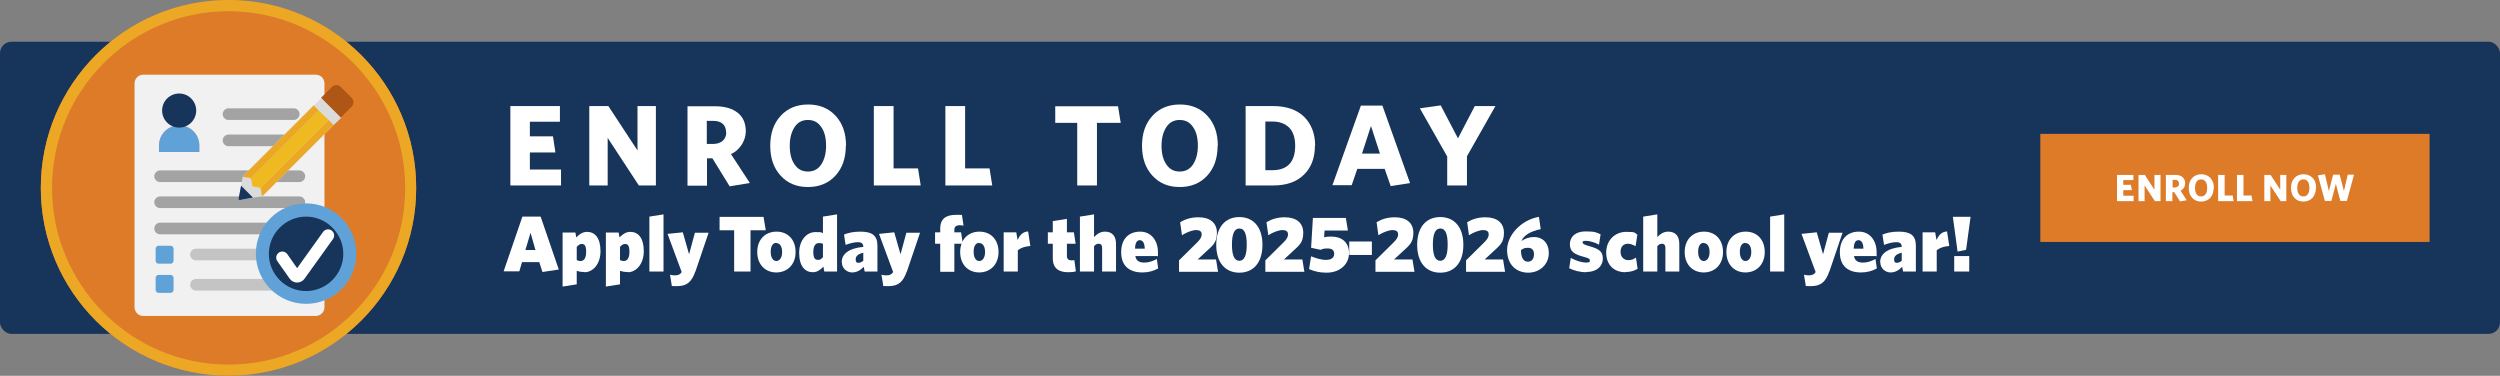 <?xml version="1.0" encoding="UTF-8"?>
<svg id="Layer_1" xmlns="http://www.w3.org/2000/svg" version="1.1" viewBox="0 0 1114.9 167.6">
  <rect x="0" y="0" width="1114.9" height="167.6" fill="#808080" stroke="none"/>
  <!-- Generator: Adobe Illustrator 29.2.1, SVG Export Plug-In . SVG Version: 2.1.0 Build 116)  -->
  <defs>
    <style>
      .st0 {
        fill: #dbdbdb;
      }

      .st1 {
        fill: #ad5615;
      }

      .st2 {
        fill: #60a2d7;
      }

      .st3 {
        isolation: isolate;
      }

      .st4 {
        fill: #c4c4c4;
      }

      .st5 {
        fill: #f9a7a7;
      }

      .st6 {
        fill: #fff;
      }

      .st7 {
        fill: #f1f1f2;
      }

      .st8 {
        fill: #17345b;
      }

      .st9 {
        fill: #efb920;
      }

      .st10 {
        fill: #a3a3a3;
      }

      .st11 {
        fill: #eca825;
      }

      .st12 {
        fill: #dd7b29;
      }
    </style>
  </defs>
  <rect class="st8" y="18.6" width="1114.9" height="130.3" rx="5.1" ry="5.1"/>
  <g>
    <g class="st3">
      <g class="st3">
        <path class="st6" d="M250.1,82.7h-22.5v-35.4h22.1v7h-13.4v6.5h10.3l1.1,7.2h-11.4v7.6h13.9v7Z"/>
      </g>
      <g class="st3">
        <path class="st6" d="M292.5,82.7h-7.6l-13.9-21.2v21.2h-8.2v-35.4h8.5l13,19.8v-19.8h8.2v35.4Z"/>
      </g>
      <g class="st3">
        <path class="st6" d="M325.9,68.6l8.5,13-9,1.5-7.7-12.5h-2.4v12.2h-8.7v-35.4h12.4c4.3,0,7.6,1,10,2.9,2.4,1.9,3.6,4.7,3.6,8.3s-2.2,8.1-6.6,10.1ZM323.8,59c0-1.6-.5-2.9-1.5-3.8-1-.9-2.5-1.3-4.3-1.3h-2.8v10.3h2.7c1.9,0,3.3-.5,4.4-1.4,1-.9,1.6-2.2,1.6-3.9Z"/>
      </g>
      <g class="st3">
        <path class="st6" d="M377.2,65c0,5.5-1.5,9.9-4.6,13.3-3.1,3.4-7.2,5.1-12.3,5.1s-9.1-1.7-12.2-5.1c-3.1-3.4-4.6-7.8-4.6-13.3s1.5-9.9,4.6-13.3c3.1-3.4,7.2-5.1,12.3-5.1s9.2,1.7,12.3,5.1c3.1,3.4,4.6,7.8,4.6,13.3ZM366.2,73.4c1.4-2.1,2.2-4.9,2.2-8.4s-.7-6.4-2.2-8.4c-1.4-2.1-3.4-3.1-5.9-3.1s-4.5,1-5.9,3.1c-1.4,2.1-2.2,4.9-2.2,8.4s.7,6.3,2.2,8.4c1.4,2.1,3.4,3.1,5.9,3.1s4.5-1,5.9-3.1Z"/>
      </g>
      <g class="st3">
        <path class="st6" d="M410.5,82.7h-20.8v-35.4h8.8v27.8h10.9l1.2,7.6Z"/>
      </g>
      <g class="st3">
        <path class="st6" d="M442.4,82.7h-20.8v-35.4h8.8v27.8h10.9l1.2,7.6Z"/>
      </g>
      <g class="st3">
        <path class="st6" d="M499.8,54.8h-10.6v27.9h-8.8v-27.9h-9.8v-7.4h28l1.2,7.4Z"/>
      </g>
      <g class="st3">
        <path class="st6" d="M543,65c0,5.5-1.5,9.9-4.6,13.3-3.1,3.4-7.2,5.1-12.3,5.1s-9.1-1.7-12.2-5.1c-3.1-3.4-4.6-7.8-4.6-13.3s1.5-9.9,4.6-13.3c3.1-3.4,7.2-5.1,12.3-5.1s9.2,1.7,12.3,5.1c3.1,3.4,4.6,7.8,4.6,13.3ZM532,73.4c1.4-2.1,2.2-4.9,2.2-8.4s-.7-6.4-2.2-8.4c-1.4-2.1-3.4-3.1-5.9-3.1s-4.5,1-5.9,3.1-2.2,4.9-2.2,8.4.7,6.3,2.2,8.4c1.4,2.1,3.4,3.1,5.9,3.1s4.5-1,5.9-3.1Z"/>
      </g>
      <g class="st3">
        <path class="st6" d="M586.4,65c0,5.4-1.6,9.7-4.9,12.9-3.2,3.2-7.8,4.8-13.6,4.8h-12.4v-35.4h12.2c6,0,10.6,1.6,13.9,4.8,3.2,3.2,4.9,7.5,4.9,12.9ZM577.6,65c0-3.6-.9-6.3-2.7-8.1-1.8-1.8-4.3-2.7-7.4-2.7h-3.2v21.7h3.2c3.2,0,5.8-.9,7.5-2.7s2.6-4.5,2.6-8.2Z"/>
      </g>
      <g class="st3">
        <path class="st6" d="M629,81.6l-8.8,1.4-2.7-7.7h-12.2l-2.5,7.3h-8.6l12.7-35.5h9.6l12.3,34.5ZM615.4,68.5l-4-12.3-4,12.3h8Z"/>
      </g>
      <g class="st3">
        <path class="st6" d="M666.9,47.3l-12.7,22.4v13h-8.8v-12.9l-12.2-21.5,9.3-1.3,7.7,14.7,7.5-14.4h9.2Z"/>
      </g>
    </g>
    <g class="st3">
      <g class="st3">
        <path class="st6" d="M233,96.6h8.1l8.1,23.6-7.3,1.1-1.4-4.4h-7.7l-1.2,4.1h-7l8.4-24.5ZM234.3,111.5h4.5l-2.2-7.7-2.3,7.7Z"/>
        <path class="st6" d="M260.6,121.3c-1.5,0-2.4-.2-3.4-.5v6l-6.3,1v-24.1h5.7l.4,2.2c1.1-1.2,2.7-2.5,4.8-2.5,3.5,0,6,2.7,6,8.6s-3.5,9.4-7.1,9.4ZM259.4,108.8c-.8,0-1.5.5-2.2,1.3v5.9c.5.2,1,.4,1.7.4,1.4,0,2.5-1.1,2.5-4.1s-.8-3.5-2.1-3.5Z"/>
        <path class="st6" d="M279.9,121.3c-1.5,0-2.4-.2-3.4-.5v6l-6.3,1v-24.1h5.7l.4,2.2c1.1-1.2,2.7-2.5,4.8-2.5,3.5,0,6,2.7,6,8.6s-3.5,9.4-7.1,9.4ZM278.7,108.8c-.8,0-1.5.5-2.2,1.3v5.9c.5.2,1,.4,1.7.4,1.4,0,2.5-1.1,2.5-4.1s-.8-3.5-2.1-3.5Z"/>
        <path class="st6" d="M289.6,121.1v-24.5l6.3-1v25.5h-6.3Z"/>
        <path class="st6" d="M310.1,121c-1.6,4.8-3.9,6.6-8.1,6.6s-1.9-.1-2.4-.2l-.8-4.9c.6.2,1.1.3,2.3.3s2.3-.4,2.9-1.5l-6.3-17,6.8-.7,2.8,9.8,2.6-9.6h6.1l-5.9,17.4Z"/>
      </g>
      <g class="st3">
        <path class="st6" d="M334.7,102.7v18.4h-7.3v-18.4h-6.5v-6h19.6l1,6h-6.8Z"/>
      </g>
      <g class="st3">
        <path class="st6" d="M346.2,121.5c-4.9,0-8.5-3.5-8.5-9.1s3.6-9.1,8.6-9.1,8.5,3.5,8.5,9.1-3.7,9.1-8.6,9.1ZM346.2,108.3c-1.6,0-2.5,1.5-2.5,4s1,4.1,2.5,4.1,2.6-1.5,2.6-4-1-4-2.6-4Z"/>
        <path class="st6" d="M367.6,121.1l-.4-2.2c-1.1,1.2-2.6,2.5-4.7,2.5-3.5,0-6.1-2.7-6.1-8.6s3.5-9.3,7.2-9.3,2.4.2,3.4.5v-7.4l6.3-1v25.5h-5.7ZM367,108.7c-.5-.2-1-.3-1.8-.3-1.4,0-2.5,1.1-2.5,4s.9,3.5,2.1,3.5,1.5-.5,2.2-1.2v-6Z"/>
      </g>
      <g class="st3">
        <path class="st6" d="M385.6,121.1l-.4-2.1c-1.5,1.5-3.1,2.5-5.2,2.5s-4.6-1.6-4.6-4.8,2.9-6,9.6-6.6h0c0-1.4-.7-2.1-2.4-2.1s-3.6.5-5.5,1.2l-.7-4.6c1.9-.8,4.3-1.3,7.3-1.3,5.1,0,7.6,1.6,7.6,6.3v11.5h-5.7ZM385,112.7c-2.5.6-3.4,1.6-3.4,3s.6,1.5,1.3,1.5,1.3-.3,2.1-.9v-3.6Z"/>
      </g>
      <g class="st3">
        <path class="st6" d="M404.4,121c-1.6,4.8-3.9,6.6-8.1,6.6s-1.9-.1-2.4-.2l-.8-4.9c.6.2,1.1.3,2.3.3s2.3-.4,2.9-1.5l-6.3-17,6.8-.7,2.8,9.8,2.6-9.6h6.1l-5.9,17.4Z"/>
      </g>
      <g class="st3">
        <path class="st6" d="M427.7,100.5c-1.5,0-2.1.7-2.1,2.1v1h3l.8,5.1h-3.8v12.5h-6.3v-12.5h-2.3v-5.1h2.3v-1.6c0-4.6,2.7-6.2,7.2-6.2s1.8.1,2.5.2l.7,4.6c-.6,0-1.2-.2-2.1-.2Z"/>
      </g>
      <g class="st3">
        <path class="st6" d="M436.7,121.5c-4.9,0-8.5-3.5-8.5-9.1s3.6-9.1,8.6-9.1,8.5,3.5,8.5,9.1-3.7,9.1-8.6,9.1ZM436.7,108.3c-1.6,0-2.5,1.5-2.5,4s1,4.1,2.5,4.1,2.6-1.5,2.6-4-1-4-2.6-4Z"/>
        <path class="st6" d="M453.9,111.6v9.5h-6.3v-17.5h5.6l.6,3.4c1-2.1,2.2-3.6,4.7-3.8l1,6.5c-2.5.2-4.2.8-5.6,1.9Z"/>
        <path class="st6" d="M476.4,121.4c-4,0-6.9-1.5-6.9-6.3v-6.4h-2.2v-5.1h2.2v-5l6.3-1v6h3.1l.8,5.1h-3.9v5.4c0,1.4.7,2,2.1,2s.8,0,1.2-.2l.7,5.1c-1,.3-1.8.4-3.4.4Z"/>
        <path class="st6" d="M491.5,121.1v-10.6c0-1-.4-1.8-1.5-1.8s-1.4.4-2.1,1.1v11.3h-6.3v-24.5l6.3-1v10.1c1.5-1.5,2.9-2.4,4.9-2.4,3.2,0,4.9,2,4.9,5.5v12.3h-6.3Z"/>
        <path class="st6" d="M509.4,121.5c-5.6,0-9.4-2.8-9.4-9s3.6-9.2,8.5-9.2,7.9,4,7.9,9.2,0,1.3-.1,1.7h-10c.4,2.2,1.9,2.9,4,2.9s3.6-.6,5.6-1.6l.6,4.2c-1.9,1.1-4.3,1.8-7,1.8ZM506.2,110.9h4.3c0-2.5-.9-3.8-2.2-3.8s-2.1,1.3-2.1,3.8Z"/>
        <path class="st6" d="M525.8,121.1v-5l8-7.9c1.3-1.3,2.1-2.3,2.1-3.7s-1-1.9-2.5-1.9-4.1.9-6.3,2.3l-.8-5.8c2.2-1.3,4.7-2.2,8.2-2.2,5.1,0,8.2,2.5,8.2,6.9s-1.8,5.6-4.7,8.3l-3.9,3.6h8.2l.9,5.5h-17.4Z"/>
      </g>
      <g class="st3">
        <path class="st6" d="M552.7,121.6c-6.2,0-10.3-4.4-10.3-12.4s4.1-12.4,10.3-12.4,10.3,4.4,10.3,12.4-4.1,12.4-10.3,12.4ZM552.7,101.9c-2.3,0-3.3,2.6-3.3,7.2s1,7.2,3.3,7.2,3.3-2.6,3.3-7.2-.9-7.2-3.3-7.2Z"/>
      </g>
      <g class="st3">
        <path class="st6" d="M564.3,121.1v-5l8-7.9c1.3-1.3,2.1-2.3,2.1-3.7s-1-1.9-2.5-1.9-4.1.9-6.3,2.3l-.8-5.8c2.2-1.3,4.7-2.2,8.2-2.2,5.1,0,8.2,2.5,8.2,6.9s-1.8,5.6-4.7,8.3l-3.9,3.6h8.2l.9,5.5h-17.4Z"/>
        <path class="st6" d="M591.5,121.6c-2.9,0-5.5-.6-7.7-1.6l.9-5.7c2,.8,4.4,1.6,6.7,1.6s3.6-1,3.6-2.7-1.1-2.4-3-2.4-2.3.3-3.1.6l-4.2-.9.8-13.3h14.7l.9,5.6h-10.4l-.2,3c.8-.2,1.8-.3,3.2-.3,4.5,0,7.9,2.4,7.9,7.4s-4.1,8.7-10,8.7Z"/>
      </g>
      <g class="st3">
        <path class="st6" d="M601.7,113.7v-6h10.1v6h-10.1Z"/>
      </g>
      <g class="st3">
        <path class="st6" d="M613.4,121.1v-5l8-7.9c1.3-1.3,2.1-2.3,2.1-3.7s-1-1.9-2.5-1.9-4.1.9-6.3,2.3l-.8-5.8c2.2-1.3,4.7-2.2,8.2-2.2,5.1,0,8.2,2.5,8.2,6.9s-1.8,5.6-4.7,8.3l-3.9,3.6h8.2l.9,5.5h-17.4Z"/>
      </g>
      <g class="st3">
        <path class="st6" d="M642.3,121.6c-6.2,0-10.3-4.4-10.3-12.4s4.1-12.4,10.3-12.4,10.3,4.4,10.3,12.4-4.1,12.4-10.3,12.4ZM642.3,101.9c-2.3,0-3.3,2.6-3.3,7.2s1,7.2,3.3,7.2,3.3-2.6,3.3-7.2-.9-7.2-3.3-7.2Z"/>
      </g>
      <g class="st3">
        <path class="st6" d="M653.8,121.1v-5l8-7.9c1.3-1.3,2.1-2.3,2.1-3.7s-1-1.9-2.5-1.9-4.1.9-6.3,2.3l-.8-5.8c2.2-1.3,4.7-2.2,8.2-2.2,5.1,0,8.2,2.5,8.2,6.9s-1.8,5.6-4.7,8.3l-3.9,3.6h8.2l.9,5.5h-17.4Z"/>
      </g>
      <g class="st3">
        <path class="st6" d="M678.5,107.5c1.7-1.2,3.5-1.8,5.7-1.8,3.3,0,6.5,2.2,6.5,7.2s-4,8.7-9.2,8.7-9.4-3.5-9.4-10.1,6.2-13.4,14.2-14.8l.8,5.5c-4.4.9-7.5,2.6-8.6,5.3ZM678.3,111.6c0,3.8,1.4,5.1,3.1,5.1s2.7-1.3,2.7-3.3-1-2.9-2.7-2.9-2.1.4-3.2,1.1Z"/>
        <path class="st6" d="M707.4,121.4c-3,0-5.6-.8-7.6-1.8l.7-4.6c2.3,1.3,5,2.1,6.8,2.1s1.7-.4,1.7-1-.3-.9-2.5-1.5c-4.5-1.2-6.4-2.4-6.4-5.7s2.5-5.7,7-5.7,4.8.5,6.7,1.3l-.7,4.6c-2.1-1.1-4.3-1.7-5.9-1.7s-1.4.4-1.4.8.3.8,2.7,1.5c4.8,1.3,6.3,2.5,6.3,5.7s-2.6,5.9-7.3,5.9Z"/>
        <path class="st6" d="M724.9,121.4c-5.2,0-8.6-3.3-8.6-8.8s4-9.2,8.9-9.2,3.5.5,5,1.2l-.8,5.2c-1.3-.7-2.2-1.1-3.4-1.1-1.9,0-3.3,1.2-3.3,3.6s1.6,3.7,3.4,3.7,2.2-.4,3.5-1.1l.7,5c-1.7,1-3.4,1.4-5.4,1.4Z"/>
        <path class="st6" d="M742.7,121.1v-10.6c0-1-.4-1.8-1.5-1.8s-1.4.4-2.1,1.1v11.3h-6.3v-24.5l6.3-1v10.1c1.5-1.5,2.9-2.4,4.9-2.4,3.2,0,4.9,2,4.9,5.5v12.3h-6.3Z"/>
        <path class="st6" d="M759.8,121.5c-4.9,0-8.5-3.5-8.5-9.1s3.6-9.1,8.6-9.1,8.5,3.5,8.5,9.1-3.7,9.1-8.6,9.1ZM759.8,108.3c-1.6,0-2.5,1.5-2.5,4s1,4.1,2.5,4.1,2.6-1.5,2.6-4-1-4-2.6-4Z"/>
        <path class="st6" d="M778.4,121.5c-4.9,0-8.5-3.5-8.5-9.1s3.6-9.1,8.6-9.1,8.5,3.5,8.5,9.1-3.7,9.1-8.6,9.1ZM778.4,108.3c-1.6,0-2.5,1.5-2.5,4s1,4.1,2.5,4.1,2.6-1.5,2.6-4-1-4-2.6-4Z"/>
        <path class="st6" d="M789.4,121.1v-24.5l6.3-1v25.5h-6.3Z"/>
      </g>
      <g class="st3">
        <path class="st6" d="M815.8,121c-1.6,4.8-3.9,6.6-8.1,6.6s-1.9-.1-2.4-.2l-.8-4.9c.6.2,1.1.3,2.3.3s2.3-.4,2.9-1.5l-6.3-17,6.8-.7,2.8,9.8,2.6-9.6h6.1l-5.9,17.4Z"/>
      </g>
      <g class="st3">
        <path class="st6" d="M829.9,121.5c-5.6,0-9.4-2.8-9.4-9s3.6-9.2,8.5-9.2,7.9,4,7.9,9.2,0,1.3-.1,1.7h-10c.4,2.2,1.9,2.9,4,2.9s3.6-.6,5.6-1.6l.6,4.2c-1.9,1.1-4.3,1.8-7,1.8ZM826.7,110.9h4.3c0-2.5-.9-3.8-2.2-3.8s-2.1,1.3-2.1,3.8Z"/>
        <path class="st6" d="M848.7,121.1l-.4-2.1c-1.5,1.5-3.1,2.5-5.2,2.5s-4.6-1.6-4.6-4.8,2.9-6,9.6-6.6h0c0-1.4-.7-2.1-2.4-2.1s-3.6.5-5.5,1.2l-.7-4.6c1.9-.8,4.3-1.3,7.3-1.3,5.1,0,7.6,1.6,7.6,6.3v11.5h-5.7ZM848.1,112.7c-2.5.6-3.4,1.6-3.4,3s.6,1.5,1.3,1.5,1.3-.3,2.1-.9v-3.6Z"/>
        <path class="st6" d="M863.7,111.6v9.5h-6.3v-17.5h5.6l.6,3.4c1-2.1,2.2-3.6,4.7-3.8l1,6.5c-2.5.2-4.2.8-5.6,1.9Z"/>
        <path class="st6" d="M876.8,111.4l-3.8.8-2.1-15.5h7.9l-2,14.7ZM871.5,121.1v-6.9h6.7v6.9h-6.7Z"/>
      </g>
    </g>
  </g>
  <g>
    <rect class="st12" x="909.9" y="59.7" width="173.6" height="48.2"/>
    <g class="st3">
      <g class="st3">
        <path class="st6" d="M951.6,89.7h-7.5v-11.7h7.3v2.3h-4.5v2.1h3.4l.4,2.4h-3.8v2.5h4.6v2.3Z"/>
      </g>
      <g class="st3">
        <path class="st6" d="M963.5,89.7h-2.5l-4.6-7v7h-2.7v-11.7h2.8l4.3,6.6v-6.6h2.7v11.7Z"/>
      </g>
      <g class="st3">
        <path class="st6" d="M972.4,85l2.8,4.3-3,.5-2.6-4.1h-.8v4h-2.9v-11.7h4.1c1.4,0,2.5.3,3.3,1,.8.6,1.2,1.6,1.2,2.8s-.7,2.7-2.2,3.3ZM971.7,81.8c0-.5-.2-1-.5-1.2-.3-.3-.8-.4-1.4-.4h-.9v3.4h.9c.6,0,1.1-.2,1.5-.5.3-.3.5-.7.5-1.3Z"/>
      </g>
      <g class="st3">
        <path class="st6" d="M987.2,83.8c0,1.8-.5,3.3-1.5,4.4s-2.4,1.7-4.1,1.7-3-.6-4-1.7c-1-1.1-1.5-2.6-1.5-4.4s.5-3.3,1.5-4.4c1-1.1,2.4-1.7,4.1-1.7s3,.6,4.1,1.7c1,1.1,1.5,2.6,1.5,4.4ZM983.6,86.6c.5-.7.7-1.6.7-2.8s-.2-2.1-.7-2.8c-.5-.7-1.1-1-2-1s-1.5.3-2,1c-.5.7-.7,1.6-.7,2.8s.2,2.1.7,2.8c.5.7,1.1,1,2,1s1.5-.3,2-1Z"/>
      </g>
      <g class="st3">
        <path class="st6" d="M996.1,89.7h-6.9v-11.7h2.9v9.2h3.6l.4,2.5Z"/>
      </g>
      <g class="st3">
        <path class="st6" d="M1004.5,89.7h-6.9v-11.7h2.9v9.2h3.6l.4,2.5Z"/>
      </g>
      <g class="st3">
        <path class="st6" d="M1019.6,89.7h-2.5l-4.6-7v7h-2.7v-11.7h2.8l4.3,6.6v-6.6h2.7v11.7Z"/>
      </g>
      <g class="st3">
        <path class="st6" d="M1032.8,83.8c0,1.8-.5,3.3-1.5,4.4s-2.4,1.7-4.1,1.7-3-.6-4-1.7c-1-1.1-1.5-2.6-1.5-4.4s.5-3.3,1.5-4.4c1-1.1,2.4-1.7,4.1-1.7s3,.6,4.1,1.7,1.5,2.6,1.5,4.4ZM1029.2,86.6c.5-.7.7-1.6.7-2.8s-.2-2.1-.7-2.8c-.5-.7-1.1-1-2-1s-1.5.3-2,1c-.5.7-.7,1.6-.7,2.8s.2,2.1.7,2.8c.5.7,1.1,1,2,1s1.5-.3,2-1Z"/>
      </g>
      <g class="st3">
        <path class="st6" d="M1049.8,77.9l-3.2,11.7h-2.9l-2-7.6-2,7.6h-2.9l-3.1-11.4,3.1-.5,1.8,7.5,1.9-7.3h2.9l1.9,7.3,1.7-7.3h2.9Z"/>
      </g>
    </g>
  </g>
  <g>
    <g>
      <circle class="st12" cx="101.9" cy="83.8" r="83.7"/>
      <path class="st11" d="M101.9,5c43.4,0,78.8,35.3,78.8,78.8s-35.3,78.8-78.8,78.8S23.2,127.2,23.2,83.8,58.5,5,101.9,5M101.9,0C55.7,0,18.2,37.5,18.2,83.8s37.5,83.7,83.7,83.7,83.7-37.5,83.7-83.7S148.2,0,101.9,0h0Z"/>
    </g>
    <g>
      <path class="st7" d="M140.9,140.9H63.9c-2.2,0-3.9-1.8-3.9-3.9V37.2c0-2.2,1.8-3.9,3.9-3.9h76.9c2.2,0,3.9,1.8,3.9,3.9v99.8c0,2.2-1.8,3.9-3.9,3.9h0Z"/>
      <path class="st10" d="M133.5,81.2h-62.1c-1.4,0-2.6-1.2-2.6-2.6s1.2-2.6,2.6-2.6h62.1c1.4,0,2.6,1.2,2.6,2.6s-1.2,2.6-2.6,2.6Z"/>
      <path class="st10" d="M133.5,104.5h-62.1c-1.4,0-2.6-1.2-2.6-2.6s1.2-2.6,2.6-2.6h62.1c1.4,0,2.6,1.2,2.6,2.6s-1.2,2.6-2.6,2.6Z"/>
      <path class="st4" d="M133.5,129.6h-46.1c-1.4,0-2.6-1.2-2.6-2.6s1.2-2.6,2.6-2.6h46.1c1.4,0,2.6,1.2,2.6,2.6s-1.2,2.6-2.6,2.6Z"/>
      <path class="st2" d="M76.1,117.6h-5.4c-.7,0-1.3-.6-1.3-1.3v-5.4c0-.7.6-1.3,1.3-1.3h5.4c.7,0,1.3.6,1.3,1.3v5.4c0,.7-.6,1.3-1.3,1.3Z"/>
      <path class="st4" d="M133.5,116.1h-46.1c-1.4,0-2.6-1.2-2.6-2.6s1.2-2.6,2.6-2.6h46.1c1.4,0,2.6,1.2,2.6,2.6s-1.2,2.6-2.6,2.6Z"/>
      <path class="st2" d="M76.1,130.6h-5.4c-.7,0-1.3-.6-1.3-1.3v-5.4c0-.7.6-1.3,1.3-1.3h5.4c.7,0,1.3.6,1.3,1.3v5.4c0,.7-.6,1.3-1.3,1.3Z"/>
      <path class="st5" d="M88.9,67.8v-2.9c0-5-4-9-9-9s-9,4-9,9v2.9s18,0,18,0Z"/>
      <path class="st2" d="M88.9,67.8v-2.9c0-5-4-9-9-9s-9,4-9,9v2.9s18,0,18,0Z"/>
      <circle class="st8" cx="79.9" cy="49.3" r="7.6"/>
      <path class="st10" d="M133.5,92.8h-62.1c-1.4,0-2.6-1.2-2.6-2.6s1.2-2.6,2.6-2.6h62.1c1.4,0,2.6,1.2,2.6,2.6s-1.2,2.6-2.6,2.6Z"/>
      <path class="st10" d="M131,53.5h-29.1c-1.4,0-2.6-1.2-2.6-2.6s1.2-2.6,2.6-2.6h29.1c1.4,0,2.6,1.2,2.6,2.6s-1.2,2.6-2.6,2.6Z"/>
      <path class="st10" d="M131,65.2h-29.1c-1.4,0-2.6-1.2-2.6-2.6s1.2-2.6,2.6-2.6h29.1c1.4,0,2.6,1.2,2.6,2.6s-1.2,2.6-2.6,2.6Z"/>
      <path class="st0" d="M140,46.9l-31.7,31.7-1.8,10c0,.3.3.7.6.6l10-1.8,31.7-31.7-8.8-8.8h0Z"/>
      <path class="st11" d="M146.5,53.5l-30.4,30.4c.8.8,0,2.8,1,3.5l31.7-31.7-2.3-2.3h0Z"/>
      <path class="st9" d="M142.2,49.2l-30.4,30.4c.4.4.3.7.6,2.8.2,1.6,2.9.6,3.7,1.5l30.4-30.4-4.3-4.3h0Z"/>
      <path class="st11" d="M140,46.9l-31.7,31.7c.7.9,2.7.2,3.5,1l30.4-30.4-2.3-2.3h0Z"/>
      <path class="st0" d="M148.8,55.8l-8.8-8.8,3.4-3.3,8.8,8.8-3.4,3.3Z"/>
      <path class="st1" d="M151.9,38.7l5,5c1,1,1,2.7,0,3.8l-4.9,4.9-8.8-8.8,4.9-4.9c1-1,2.7-1,3.8,0h0Z"/>
      <path class="st8" d="M107.5,82.8l-1.1,5.8c0,.3.3.7.6.6l5.8-1.1-5.4-5.4h0Z"/>
      <circle class="st2" cx="136.5" cy="113.1" r="22.4"/>
      <path class="st8" d="M136.5,129.8c-9.2,0-16.6-7.5-16.6-16.6s7.5-16.6,16.6-16.6,16.6,7.5,16.6,16.6-7.5,16.6-16.6,16.6Z"/>
      <path class="st6" d="M132.5,126h0c-1.3,0-2.5-.6-3.3-1.7l-5.5-7.8c-.9-1.2-.6-2.9.6-3.8,1.2-.9,2.9-.6,3.8.6l4.4,6.3,11.6-16.2c.9-1.2,2.6-1.5,3.8-.6,1.2.9,1.5,2.6.6,3.8l-12.7,17.7c-.8,1.1-2,1.7-3.3,1.7h0Z"/>
    </g>
  </g>
</svg>